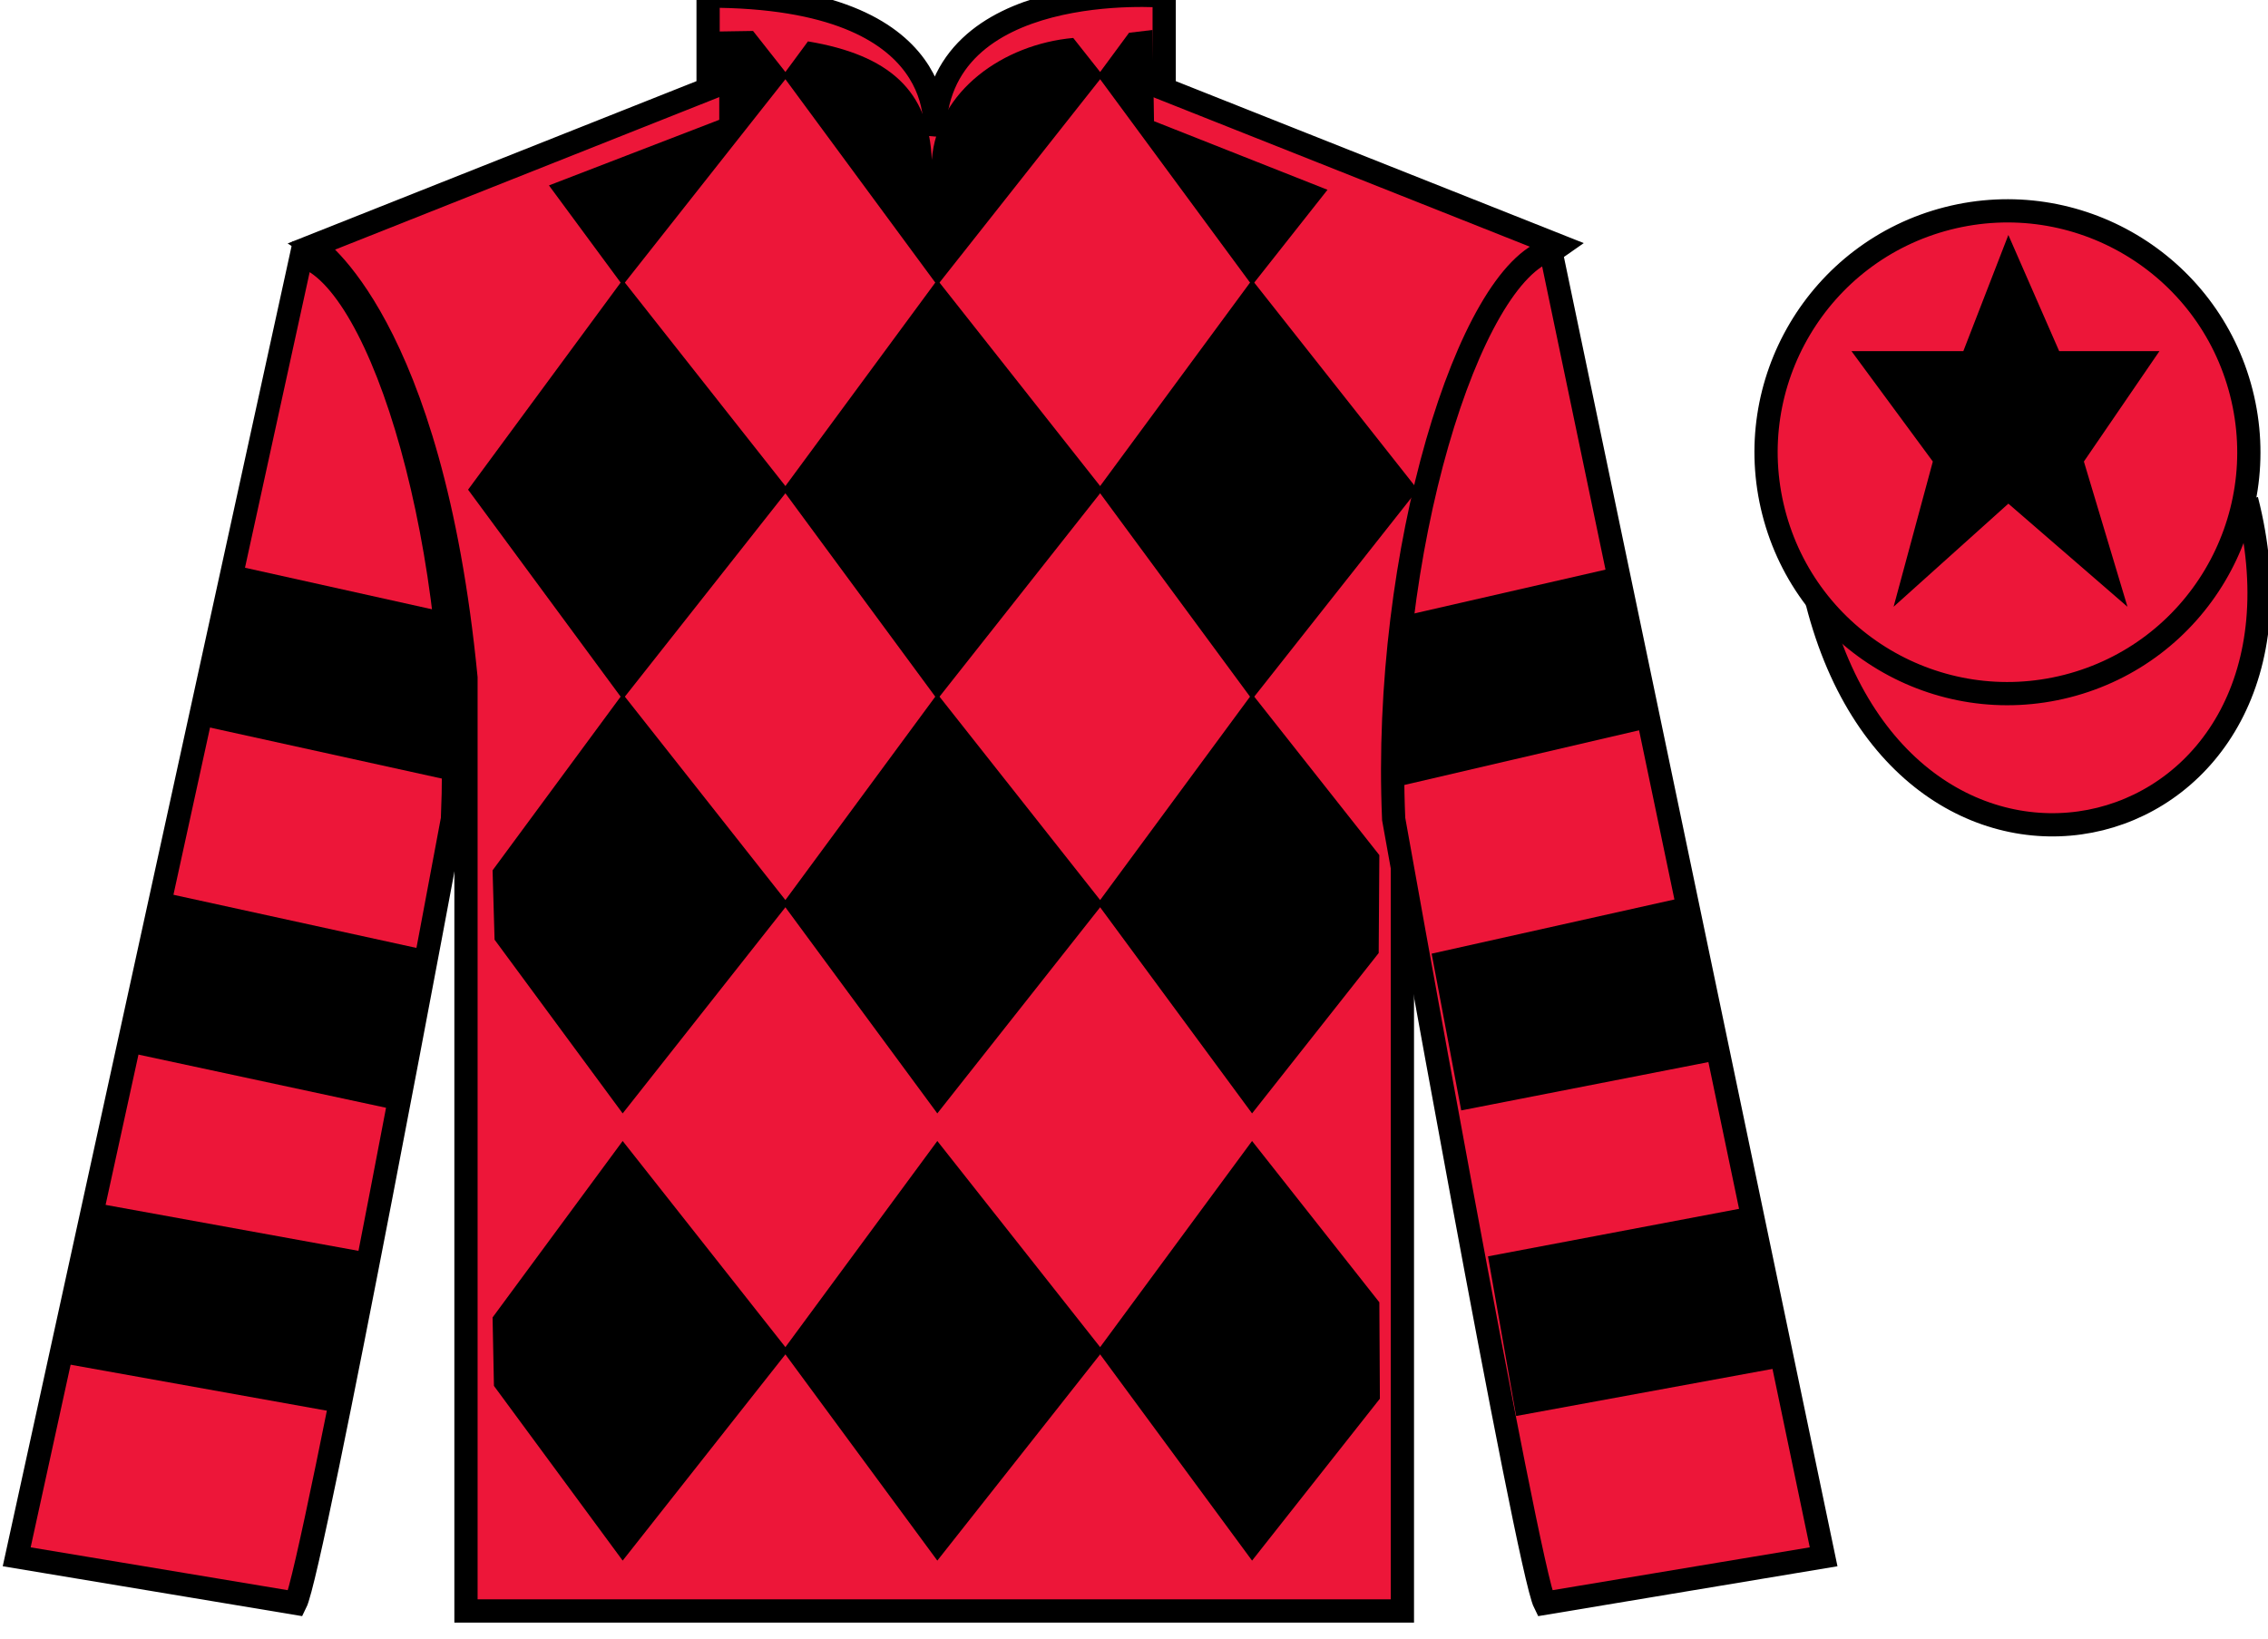 <?xml version="1.0" encoding="UTF-8"?>
<svg xmlns="http://www.w3.org/2000/svg" xmlns:xlink="http://www.w3.org/1999/xlink" width="97.59pt" height="70.53pt" viewBox="0 0 97.59 70.53" version="1.1">
<g id="surface0">
<path style=" stroke:none;fill-rule:nonzero;fill:rgb(92.863%,8.783%,22.277%);fill-opacity:1;" d="M 13.469 10.582 C 13.469 10.582 18.551 13.832 20.051 29.164 C 20.051 29.164 20.051 44.164 20.051 69.332 L 60.344 69.332 L 60.344 29 C 60.344 29 62.137 14 67.094 10.582 L 50.094 3.832 L 50.094 -0.168 C 50.094 -0.168 40.203 -1 40.203 5.832 C 40.203 5.832 41.219 -0.168 30.469 -0.168 L 30.469 3.832 L 13.469 10.582 "/>
<path style="fill:none;stroke-width:10;stroke-linecap:butt;stroke-linejoin:miter;stroke:rgb(0%,0%,0%);stroke-opacity:1;stroke-miterlimit:4;" d="M 134.688 599.48 C 134.688 599.48 185.508 566.98 200.508 413.659 C 200.508 413.659 200.508 263.659 200.508 11.98 L 603.438 11.98 L 603.438 415.3 C 603.438 415.3 621.367 565.3 670.938 599.48 L 500.938 666.98 L 500.938 706.98 C 500.938 706.98 402.031 715.3 402.031 646.98 C 402.031 646.98 412.188 706.98 304.688 706.98 L 304.688 666.98 L 134.688 599.48 Z M 134.688 599.48 " transform="matrix(0.1,0,0,-0.1,0,70.53)"/>
<path style="fill-rule:nonzero;fill:rgb(92.863%,8.783%,22.277%);fill-opacity:1;stroke-width:10;stroke-linecap:butt;stroke-linejoin:miter;stroke:rgb(0%,0%,0%);stroke-opacity:1;stroke-miterlimit:4;" d="M 781.875 446.238 C 821.562 290.573 1005.508 338.191 966.719 490.183 " transform="matrix(0.1,0,0,-0.1,0,70.53)"/>
<path style=" stroke:none;fill-rule:nonzero;fill:rgb(0%,0%,0%);fill-opacity:1;" d="M 46.18 1.633 L 47.461 3.254 L 40.332 12.281 L 33.68 3.254 L 34.766 1.781 C 38.254 2.363 39.977 3.906 40.094 6.879 C 40.332 3.906 43.176 1.906 46.18 1.633 "/>
<path style=" stroke:none;fill-rule:nonzero;fill:rgb(0%,0%,0%);fill-opacity:1;" d="M 26.793 12.043 L 20.141 21.074 L 26.793 30.102 L 33.918 21.074 L 26.793 12.043 "/>
<path style=" stroke:none;fill-rule:nonzero;fill:rgb(0%,0%,0%);fill-opacity:1;" d="M 40.332 12.043 L 33.68 21.074 L 40.332 30.102 L 47.461 21.074 L 40.332 12.043 "/>
<path style=" stroke:none;fill-rule:nonzero;fill:rgb(0%,0%,0%);fill-opacity:1;" d="M 53.875 12.043 L 47.223 21.074 L 53.875 30.102 L 61.004 21.074 L 53.875 12.043 "/>
<path style=" stroke:none;fill-rule:nonzero;fill:rgb(0%,0%,0%);fill-opacity:1;" d="M 26.793 29.863 L 21.195 37.457 L 21.281 40.441 L 26.793 47.918 L 33.918 38.891 L 26.793 29.863 "/>
<path style=" stroke:none;fill-rule:nonzero;fill:rgb(0%,0%,0%);fill-opacity:1;" d="M 40.332 29.863 L 33.68 38.891 L 40.332 47.918 L 47.461 38.891 L 40.332 29.863 "/>
<path style=" stroke:none;fill-rule:nonzero;fill:rgb(0%,0%,0%);fill-opacity:1;" d="M 59.352 36.801 L 53.875 29.863 L 47.223 38.891 L 53.875 47.918 L 59.324 41.016 L 59.352 36.801 "/>
<path style=" stroke:none;fill-rule:nonzero;fill:rgb(0%,0%,0%);fill-opacity:1;" d="M 26.793 49.105 L 21.195 56.699 L 21.254 59.645 L 26.793 67.164 L 33.918 58.133 L 26.793 49.105 "/>
<path style=" stroke:none;fill-rule:nonzero;fill:rgb(0%,0%,0%);fill-opacity:1;" d="M 40.332 49.105 L 33.68 58.133 L 40.332 67.164 L 47.461 58.133 L 40.332 49.105 "/>
<path style=" stroke:none;fill-rule:nonzero;fill:rgb(0%,0%,0%);fill-opacity:1;" d="M 59.352 56.047 L 53.875 49.105 L 47.223 58.133 L 53.875 67.164 L 59.375 60.195 L 59.352 56.047 "/>
<path style=" stroke:none;fill-rule:nonzero;fill:rgb(0%,0%,0%);fill-opacity:1;" d="M 32.402 1.332 L 30.949 1.355 L 30.949 5.156 L 23.621 7.98 L 26.793 12.281 L 33.918 3.254 L 32.402 1.332 "/>
<path style=" stroke:none;fill-rule:nonzero;fill:rgb(0%,0%,0%);fill-opacity:1;" d="M 49.656 5.215 L 49.594 1.289 L 48.582 1.41 L 47.223 3.254 L 53.875 12.281 L 57.121 8.168 L 49.656 5.215 "/>
<path style=" stroke:none;fill-rule:nonzero;fill:rgb(92.863%,8.783%,22.277%);fill-opacity:1;" d="M 12.719 69 C 13.469 67.5 19.469 35.25 19.469 35.25 C 19.969 23.75 16.469 12 12.969 11 L 0.719 67 L 12.719 69 "/>
<path style="fill:none;stroke-width:10;stroke-linecap:butt;stroke-linejoin:miter;stroke:rgb(0%,0%,0%);stroke-opacity:1;stroke-miterlimit:4;" d="M 127.188 15.3 C 134.688 30.3 194.688 352.8 194.688 352.8 C 199.688 467.8 164.688 585.3 129.688 595.3 L 7.188 35.3 L 127.188 15.3 Z M 127.188 15.3 " transform="matrix(0.1,0,0,-0.1,0,70.53)"/>
<path style=" stroke:none;fill-rule:nonzero;fill:rgb(92.863%,8.783%,22.277%);fill-opacity:1;" d="M 78.469 67 L 66.719 10.75 C 63.219 11.75 59.469 23.75 59.969 35.25 C 59.969 35.25 65.719 67.5 66.469 69 L 78.469 67 "/>
<path style="fill:none;stroke-width:10;stroke-linecap:butt;stroke-linejoin:miter;stroke:rgb(0%,0%,0%);stroke-opacity:1;stroke-miterlimit:4;" d="M 784.688 35.3 L 667.188 597.8 C 632.188 587.8 594.688 467.8 599.688 352.8 C 599.688 352.8 657.188 30.3 664.688 15.3 L 784.688 35.3 Z M 784.688 35.3 " transform="matrix(0.1,0,0,-0.1,0,70.53)"/>
<path style=" stroke:none;fill-rule:nonzero;fill:rgb(92.863%,8.783%,22.277%);fill-opacity:1;" d="M 88.945 29.527 C 94.504 28.109 97.859 22.453 96.441 16.895 C 95.023 11.336 89.367 7.98 83.809 9.398 C 78.254 10.816 74.898 16.473 76.316 22.031 C 77.734 27.59 83.391 30.945 88.945 29.527 "/>
<path style="fill:none;stroke-width:10;stroke-linecap:butt;stroke-linejoin:miter;stroke:rgb(0%,0%,0%);stroke-opacity:1;stroke-miterlimit:4;" d="M 889.453 410.027 C 945.039 424.206 978.594 480.769 964.414 536.355 C 950.234 591.941 893.672 625.495 838.086 611.316 C 782.539 597.136 748.984 540.573 763.164 484.988 C 777.344 429.402 833.906 395.847 889.453 410.027 Z M 889.453 410.027 " transform="matrix(0.1,0,0,-0.1,0,70.53)"/>
<path style=" stroke:none;fill-rule:nonzero;fill:rgb(0%,0%,0%);fill-opacity:1;" d="M 16.852 47.727 L 18.188 40.855 L 7.316 38.477 L 5.793 45.352 L 16.852 47.727 "/>
<path style=" stroke:none;fill-rule:nonzero;fill:rgb(0%,0%,0%);fill-opacity:1;" d="M 14.297 60.754 L 15.699 53.883 L 4.328 51.816 L 2.801 58.691 L 14.297 60.754 "/>
<path style=" stroke:none;fill-rule:nonzero;fill:rgb(0%,0%,0%);fill-opacity:1;" d="M 19.617 33.641 L 19.641 27.516 L 19.453 26.414 L 10.332 24.387 L 8.809 31.262 L 19.617 33.641 "/>
<path style=" stroke:none;fill-rule:nonzero;fill:rgb(0%,0%,0%);fill-opacity:1;" d="M 62.875 47.789 L 61.602 41.043 L 72.535 38.602 L 74.059 45.602 L 62.875 47.789 "/>
<path style=" stroke:none;fill-rule:nonzero;fill:rgb(0%,0%,0%);fill-opacity:1;" d="M 65.238 60.941 L 64.027 54.07 L 75.273 51.941 L 76.801 58.816 L 65.238 60.941 "/>
<path style=" stroke:none;fill-rule:nonzero;fill:rgb(0%,0%,0%);fill-opacity:1;" d="M 60.234 33.828 L 60.211 27.641 L 60.523 26.477 L 69.645 24.387 L 70.98 31.324 L 60.234 33.828 "/>
<path style=" stroke:none;fill-rule:nonzero;fill:rgb(0%,0%,0%);fill-opacity:1;" d="M 86.418 10.113 L 84.48 15.113 L 79.668 15.113 L 83.168 19.863 L 81.48 26.113 L 86.418 21.676 L 91.543 26.113 L 89.668 19.863 L 92.918 15.113 L 88.605 15.113 L 86.418 10.113 "/>
</g>
</svg>
